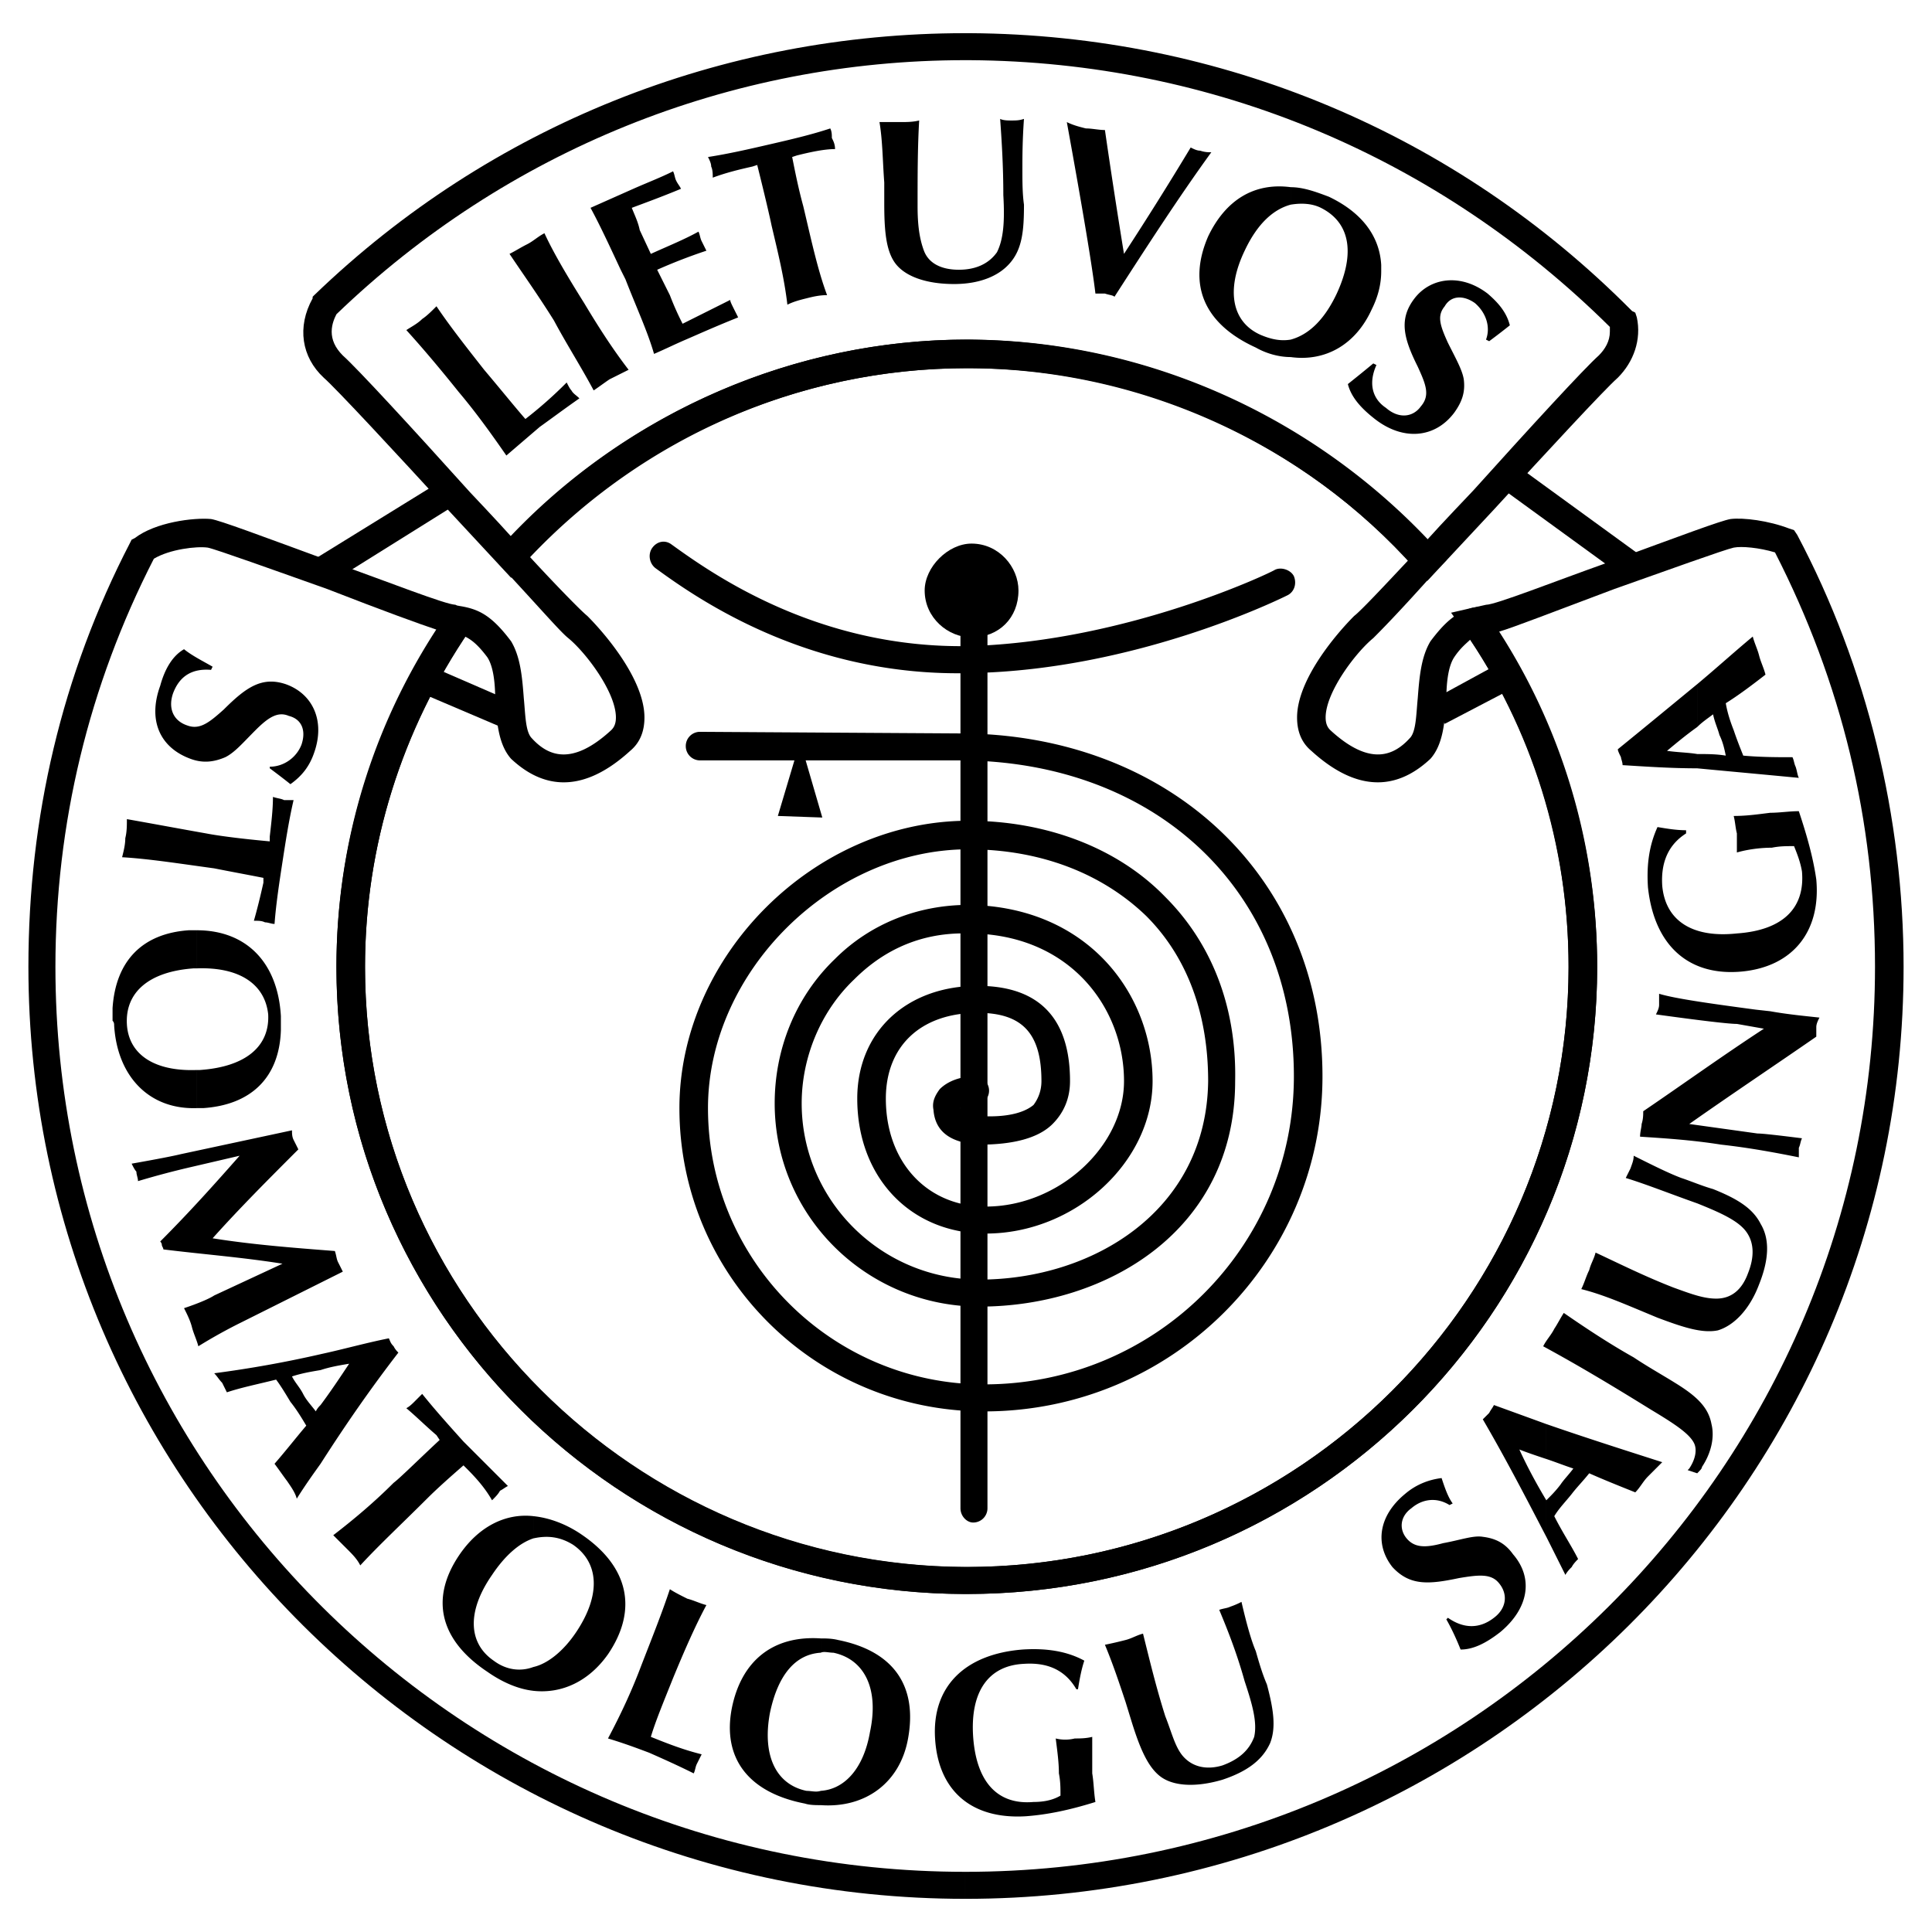 <svg xmlns="http://www.w3.org/2000/svg" width="2500" height="2500" viewBox="0 0 192.756 192.756"><g fill-rule="evenodd" clip-rule="evenodd"><path fill="#fff" d="M0 0h192.756v192.756H0V0z"/><path d="M68.42 74.438a1.42 1.42 0 0 0 1.424 1.426h25.822c19.644 0 33.425 12.989 33.425 31.523 0 16.951-13.781 30.732-30.891 30.732-15.208 0-27.564-12.355-27.564-27.562 0-13.625 12.356-25.822 25.979-25.822 7.132 0 13.31 2.376 17.744 6.652 4.119 4.12 6.178 9.822 6.178 16.477-.158 12.988-11.564 19.801-22.812 19.801-9.819 0-17.741-7.92-17.741-17.584 0-4.594 1.901-9.188 5.228-12.355 2.217-2.218 5.861-4.753 11.404-4.595 10.14 0 15.527 7.447 15.527 14.734 0 6.494-6.496 12.514-13.785 12.514-5.861 0-9.977-4.436-9.977-10.771 0-5.229 3.485-8.555 9.188-8.555 4.436 0 6.336 2.059 6.336 6.812 0 .951-.316 1.742-.791 2.377-.951.791-2.695 1.266-5.389 1.107-1.583 0-1.743-.477-1.899-.791.156-.16.633-.316 1.424-.316.793 0 1.428-.635 1.428-1.426 0-.793-.635-1.428-1.428-1.428-1.424 0-2.692.477-3.485 1.268-.473.635-.791 1.268-.634 2.061.162 2.217 1.743 3.326 4.594 3.484 3.328 0 5.863-.633 7.289-2.059 1.107-1.109 1.742-2.535 1.742-4.277 0-7.922-4.912-9.506-9.188-9.506-7.129 0-12.039 4.596-12.039 11.248 0 7.922 5.384 13.465 12.828 13.465 8.873 0 16.637-7.129 16.637-15.207 0-8.555-6.338-17.425-18.378-17.584-5.068 0-9.819 1.901-13.304 5.387-3.962 3.801-6.021 9.03-6.021 14.415 0 11.248 9.188 20.277 20.434 20.277 12.676 0 25.506-7.604 25.506-22.494.16-7.447-2.375-13.783-6.969-18.376-4.754-4.911-11.883-7.604-19.646-7.604-15.364 0-28.83 13.465-28.83 28.674 0 16.791 13.625 30.256 30.416 30.256 18.693 0 33.742-15.049 33.742-33.426 0-19.802-15.207-34.217-36.277-34.217l-25.822-.159a1.416 1.416 0 0 0-1.425 1.424zM65.094 54.636c-.475.632-.318 1.583.316 2.058 4.119 3.01 15.366 10.931 31.524 10.457 16.476-.317 30.89-7.446 31.525-7.763.633-.317.951-1.109.633-1.901-.316-.633-1.268-.95-1.9-.633-.16.158-14.574 7.128-30.415 7.604-15.207.316-25.822-7.288-29.782-10.139-.634-.475-1.427-.317-1.901.317z"/><path d="M172.656 51.784c-.953.159-4.754 1.584-12.516 4.436-4.91 1.743-10.93 4.119-11.881 4.119l-1.426.317-2.059.475 1.266 1.743c6.812 9.823 10.457 21.544 10.457 33.584 0 32.949-26.93 59.881-60.039 59.881h-.159v2.693h.159c34.691 0 62.891-28.041 62.891-62.574 0-11.881-3.486-23.446-9.822-33.425 1.584-.476 5.227-1.901 11.564-4.278 4.912-1.743 11.088-3.959 11.879-4.118.793-.159 2.535 0 4.121.475 6.652 12.99 9.979 26.772 9.979 41.346 0 49.9-40.711 90.295-90.77 90.295v2.695c51.641 0 93.622-41.664 93.622-92.99 0-14.891-3.643-29.94-10.611-43.089l-.318-.474-.475-.159c-2.061-.794-4.594-1.11-5.862-.952zM96.3 156.338c-32.952-.158-59.88-26.932-59.88-59.881 0-12.04 3.642-23.604 10.455-33.584l.949-1.426s-.949-.317-1.424-.634c-.317 0-.95-.475-.95-.475-.952 0-6.97-2.376-11.882-4.119-7.763-2.852-11.566-4.277-12.513-4.436-1.743-.158-5.546.317-7.607 1.901l-.315.159-.159.316c-6.811 13.15-10.14 27.407-10.14 42.298 0 51.326 41.982 92.99 93.466 92.99v-2.695c-50.059 0-90.771-40.395-90.771-90.295 0-14.257 3.326-28.04 9.821-40.712 1.583-.95 4.278-1.268 5.387-1.108.792.158 6.97 2.375 11.88 4.118 5.702 2.218 9.188 3.485 11.091 4.119-6.654 9.98-10.14 21.544-10.14 33.584 0 34.533 28.199 62.574 62.731 62.574v-2.694h.001zM96.777 36.735c17.108 0 33.266 7.445 44.514 20.119l1.107 1.109 6.652-7.128c5.227-5.704 11.09-12.04 12.359-13.149 1.582-1.584 2.373-3.802 1.898-6.02l-.156-.475-.318-.158C145.25 13.291 121.807 3.468 96.777 3.31v2.694c24.237.158 46.731 9.662 63.84 26.613v.476c0 .95-.477 1.742-1.109 2.375-1.426 1.268-6.811 7.129-12.516 13.465 0 0-3.326 3.485-4.594 4.911-11.881-12.515-28.357-19.802-45.622-19.96v2.851h.001zm-65.425-7.287l-.16.159v.158c-1.583 2.852-1.108 5.861 1.109 7.92 1.268 1.109 7.288 7.604 12.516 13.307l6.178 6.654.949-1.267c11.405-12.516 27.722-19.644 44.515-19.644h.318v-2.852h-.318c-17.109 0-33.583 7.128-45.464 19.643-1.268-1.425-4.119-4.434-4.119-4.434-5.703-6.338-11.246-12.357-12.673-13.625-.793-.792-1.111-1.584-1.111-2.375 0-.793.318-1.427.477-1.743C50.52 15.033 72.854 6.003 96.3 6.003h.477V3.31H96.3c-24.236 0-47.366 9.188-64.948 26.138z"/><path d="M96.459 159.031c34.691 0 62.891-28.041 62.891-62.574 0-12.674-3.805-24.872-10.93-35.167l-.635-.793-.951.159c-1.584.475-2.693 1.426-4.117 3.326-.951 1.584-1.109 3.644-1.27 5.704-.156 1.583-.156 3.326-.791 3.96-1.586 1.742-3.959 2.851-7.922-.792-.156-.157-.475-.475-.475-1.268 0-2.534 3.01-6.494 4.752-7.921.635-.633 2.535-2.534 6.34-6.811l.949-.951-.793-.951c-12.039-13.306-29.148-21.068-47.049-21.068v2.852c16.635 0 32.633 6.97 44.039 19.168-2.375 2.534-4.754 5.069-5.385 5.544-1.744 1.743-5.703 6.336-5.703 10.138 0 1.426.473 2.536 1.424 3.327 5.385 4.911 9.348 3.168 11.883.792 1.266-1.426 1.424-3.644 1.584-5.862 0-1.583.158-3.326.791-4.277.633-.95 1.268-1.425 1.586-1.742 6.492 9.663 9.82 20.911 9.82 32.633 0 32.949-26.93 59.881-60.039 59.881v2.693h.001zM49.886 54.636l-.793.792.793.951c4.119 4.435 6.018 6.653 6.811 7.286 1.742 1.427 4.753 5.387 4.753 7.921 0 .793-.318 1.11-.476 1.268-3.962 3.643-6.338 2.535-7.922.792-.633-.634-.633-2.377-.79-3.96-.159-2.06-.318-4.119-1.268-5.704-1.902-2.534-3.17-3.168-4.912-3.485l-.95-.158-.476.792C37.37 71.586 33.567 83.784 33.567 96.458c0 34.533 28.199 62.574 62.89 62.574v-2.693c-33.11 0-60.039-26.932-60.039-59.881 0-11.723 3.485-23.129 9.98-32.95.634.317 1.268.792 2.218 2.059.633.951.792 2.693.792 4.277.157 2.218.316 4.436 1.584 5.862 2.533 2.376 6.495 4.119 11.881-.792.95-.792 1.424-1.901 1.424-3.327 0-3.802-3.959-8.396-5.702-10.138-.792-.634-3.962-3.96-5.705-5.861C64.3 43.547 79.984 36.735 96.459 36.735v-2.852c-17.584 0-34.691 7.605-46.573 20.753zM53.846 42.596c-1.109.951-2.218 1.9-3.326 2.852-1.427-2.06-3.01-4.277-4.752-6.337-1.902-2.376-3.645-4.436-5.228-6.178.475-.317 1.109-.634 1.583-1.109.477-.317.952-.792 1.424-1.268 1.27 1.901 3.012 4.119 4.755 6.336 1.741 2.059 3.008 3.644 4.117 4.912a42.37 42.37 0 0 0 4.119-3.644c.159.316.318.634.475.792.162.317.477.476.793.793-1.584 1.109-2.852 2.06-3.96 2.851zM60.815 37.844c-.475.317-1.108.792-1.583 1.108-1.268-2.375-2.694-4.593-3.962-6.97-1.582-2.534-3.167-4.751-4.435-6.653.634-.317 1.108-.634 1.742-.951s1.111-.792 1.743-1.108c.95 2.059 2.376 4.436 3.962 6.969 1.424 2.377 2.849 4.595 4.434 6.654l-1.901.951zM68.42 33.883c-1.109.476-2.059.951-3.167 1.426-.634-2.217-1.742-4.593-2.851-7.444l-.477-.952c-1.109-2.376-2.061-4.435-3.008-6.178l4.276-1.901c1.426-.632 2.692-1.108 3.959-1.742.159.316.159.634.318.951.156.317.315.476.475.792-1.902.792-3.645 1.427-4.912 1.901.315.792.633 1.426.792 2.217l1.109 2.377c1.743-.792 3.326-1.426 4.752-2.218.157.317.157.634.318.95l.473.951a54.34 54.34 0 0 0-4.91 1.901l1.266 2.535a28.275 28.275 0 0 0 1.27 2.852c1.266-.634 2.852-1.426 4.75-2.377 0 .159.159.476.318.793.157.317.318.633.475.949-2.375.95-4.118 1.742-5.226 2.217zM79.509 15.507l-.475.158c.316 1.584.632 3.168 1.109 4.91.791 3.328 1.427 6.337 2.376 8.872-.792 0-1.426.159-2.058.317-.634.158-1.268.317-1.904.634-.316-2.693-.949-5.228-1.582-7.92-.161-.792-.636-2.852-1.427-6.02l-.477.158c-1.424.317-2.692.634-3.959 1.109 0-.317 0-.792-.157-1.109 0-.316-.159-.633-.318-.951 2.058-.317 4.119-.792 6.177-1.267 2.062-.476 4.119-.951 6.021-1.584.159.317.159.633.159.951.157.316.318.633.318 1.108-1.109.001-2.536.318-3.803.634zM102.004 16.933c0 1.109 0 2.376.158 3.485 0 2.534-.158 4.436-1.428 5.861-1.105 1.268-3.01 2.059-5.542 2.059-2.852 0-4.912-.792-5.862-2.059s-1.108-3.328-1.108-6.02V18.2c-.159-2.06-.159-4.12-.476-6.021h2.061c.632 0 1.265 0 1.899-.158-.159 2.693-.159 5.544-.159 8.553 0 1.743.159 3.17.633 4.437.475 1.268 1.743 1.901 3.485 1.901 1.742 0 3.011-.633 3.8-1.743.637-1.267.795-3.01.637-5.703 0-2.852-.158-5.386-.318-7.604.318.159.793.159 1.109.159.477 0 .793 0 1.268-.159-.157 2.22-.157 3.804-.157 5.071zM111.191 29.607c-.158-.159-.477-.159-.951-.317h-.949c-.318-2.694-1.268-8.397-2.854-17.11.637.317 1.27.476 1.902.634.633 0 1.27.159 1.9.159a704.016 704.016 0 0 0 1.902 12.356 344.89 344.89 0 0 0 6.654-10.613c.314.158.633.317.949.317.475.158.791.158 1.109.158-3.328 4.594-6.494 9.504-9.662 14.416zM133.369 29.29c-1.27 2.692-2.852 4.118-4.594 4.593v1.743c3.484.475 6.494-1.267 8.078-4.752.637-1.267.951-2.535.951-3.802v-.634c-.158-2.851-1.9-5.228-5.227-6.812-1.268-.476-2.535-.95-3.803-.95v1.743c.951-.158 2.059-.158 3.01.316 2.853 1.426 3.486 4.435 1.585 8.555zm-4.594 4.593c-.951.159-1.9 0-3.01-.476-2.85-1.267-3.484-4.435-1.584-8.396 1.268-2.693 2.85-4.119 4.594-4.594v-1.743c-3.643-.475-6.494 1.268-8.238 4.911-2.059 4.752-.473 8.713 4.752 11.089 1.111.634 2.377.951 3.486.951v-1.742zM137.172 41.805c-1.428-1.11-2.377-2.218-2.695-3.485.793-.635 1.586-1.268 2.535-2.06l.316.158c-.791 1.743-.475 3.328.953 4.277 1.266 1.11 2.693.951 3.484-.158.951-1.109.475-2.217-.318-3.959-1.426-2.853-1.9-4.753-.316-6.812 1.586-2.059 4.594-2.534 7.289-.475 1.107.949 1.898 1.9 2.217 3.167a73.354 73.354 0 0 1-2.061 1.584l-.316-.159c.475-1.267 0-2.693-1.107-3.644-1.111-.792-2.377-.792-3.012.317-.789.951-.475 1.901.318 3.644.791 1.584 1.426 2.693 1.582 3.644.16 1.267-.156 2.218-.949 3.327-1.901 2.534-5.071 2.851-7.92.634zM15.985 68.417c.475-1.742 1.268-3.009 2.376-3.644.79.635 1.742 1.109 2.851 1.743l-.156.317c-1.904-.159-3.17.634-3.803 2.376-.478 1.426 0 2.692 1.427 3.168 1.266.475 2.217-.317 3.642-1.585 2.22-2.217 3.803-3.326 6.179-2.534 2.692.951 3.96 3.644 2.852 6.811-.478 1.426-1.268 2.377-2.376 3.168-.793-.633-1.427-1.108-2.061-1.583v-.159c1.427 0 2.694-.95 3.169-2.217.475-1.426 0-2.535-1.268-2.851-1.109-.475-2.059.158-3.326 1.425-1.268 1.268-2.061 2.217-3.01 2.693-1.109.475-2.22.634-3.485.158-3.011-1.107-4.279-3.8-3.011-7.286zM26.281 88.061v-.476c-1.584-.315-3.327-.632-4.91-.949-3.485-.476-6.495-.951-9.189-1.11.159-.633.318-1.267.318-1.9.159-.634.159-1.268.159-1.901 2.692.476 5.227.951 7.919 1.427.793.157 2.852.475 6.336.791v-.476c.159-1.426.318-2.692.318-3.96.475.159.79.159 1.108.317h.95c-.475 2.059-.791 4.118-1.109 6.178-.315 2.06-.634 4.119-.791 6.179-.317 0-.633-.159-.951-.159-.316-.158-.634-.158-1.108-.158.318-1.11.634-2.377.95-3.803zM19.945 106.754h-.316v3.803h.632c4.755-.316 7.606-3.012 7.763-7.764v-.951-.475c-.315-5.385-3.482-8.555-8.395-8.555v3.803c4.278-.158 6.812 1.584 7.129 4.594.157 3.168-2.217 5.229-6.813 5.545zm-.317 0c-4.278.158-6.813-1.584-6.97-4.596-.159-3.166 2.217-5.227 6.654-5.543h.315v-3.803h-.793c-4.593.317-7.286 3.011-7.604 7.764v1.266c.159.16.159.316.159.477.316 5.068 3.485 8.396 8.238 8.238v-3.803h.001zM19.151 132.416c-.157-.633-.472-1.268-.79-1.9 1.426-.475 2.535-.951 3.01-1.268l6.811-3.168c-3.96-.635-8.079-.951-11.882-1.426 0-.158-.157-.316-.157-.475s-.158-.316-.158-.316c3.01-3.012 5.545-5.861 7.922-8.555l-4.755 1.107a86.09 86.09 0 0 0-5.384 1.426c0-.314-.159-.633-.159-.949-.159-.158-.318-.477-.475-.793 2.694-.475 4.275-.791 4.91-.949l11.089-2.377c0 .316 0 .633.159.951.159.316.318.633.475.949-3.008 3.01-5.859 5.861-8.554 8.871 3.96.635 8.079.951 12.198 1.27.159.475.159.791.315 1.107.162.316.319.635.478.951l-10.139 5.068a51.477 51.477 0 0 0-4.276 2.377c-.161-.633-.476-1.266-.638-1.901zM31.983 136.693c.952-.316 1.903-.475 2.851-.633-.948 1.426-1.899 2.852-2.851 4.119v5.861c2.535-3.961 5.071-7.605 7.763-11.09-.157-.158-.316-.316-.475-.633-.319-.316-.319-.475-.476-.793-2.376.477-4.594 1.109-6.813 1.584v1.585h.001zm-.475 4.119c-.475-.633-.949-1.109-1.268-1.742-.316-.635-.791-1.109-1.108-1.742.952-.316 1.901-.477 2.851-.635v-1.584a113.867 113.867 0 0 1-10.612 1.902c.316.316.475.633.793.949l.472.951c1.427-.477 3.013-.793 4.912-1.268.475.633.952 1.426 1.427 2.217.633.793 1.108 1.584 1.583 2.377-.95 1.109-2.059 2.535-3.168 3.803.476.633.791 1.107 1.267 1.742.318.475.792 1.109.951 1.742.791-1.268 1.583-2.377 2.375-3.484v-5.861c-.157.159-.316.317-.475.633zM46.559 146.516l-.318-.316c-1.267 1.109-2.533 2.219-3.642 3.326-2.538 2.535-4.755 4.594-6.655 6.654-.315-.635-.792-1.109-1.267-1.586-.475-.475-.953-.949-1.427-1.426 2.061-1.582 4.122-3.324 6.021-5.227.633-.475 2.217-2.059 4.593-4.277l-.318-.477c-1.109-.949-2.058-1.9-3.008-2.691.318-.158.634-.477.792-.635.316-.316.473-.475.791-.791 1.268 1.584 2.694 3.168 4.119 4.752l4.435 4.436c-.315.16-.475.316-.791.475-.159.316-.475.635-.793.951-.632-1.11-1.423-2.059-2.532-3.168zM57.489 162.832c-1.267 1.9-2.854 3.168-4.278 3.486v2.375c2.852.316 5.543-.951 7.447-3.645 3.008-4.434 2.058-8.711-2.538-11.881-1.583-1.107-3.324-1.742-4.91-1.9v2.219c1.424-.318 2.692-.158 3.962.633 2.535 1.742 2.853 4.912.317 8.713zm-4.278 3.486c-1.268.473-2.692.316-3.96-.635-2.535-1.742-2.692-4.91-.159-8.553 1.268-1.902 2.692-3.17 4.119-3.645v-2.219c-2.851-.316-5.543 1.109-7.444 3.961-2.852 4.275-1.902 8.396 2.851 11.562 1.583 1.111 3.167 1.744 4.593 1.902v-2.373zM64.776 174.873c-1.266-.477-2.536-.951-4.117-1.426 1.266-2.377 2.375-4.754 3.326-7.287 1.109-2.854 2.058-5.229 2.849-7.605.477.318 1.111.633 1.745.949.634.16 1.266.477 1.899.635-1.109 2.061-2.217 4.594-3.326 7.287-.95 2.377-1.742 4.277-2.217 5.861 1.583.635 3.169 1.268 5.071 1.742-.161.318-.318.635-.477.951-.159.316-.159.635-.316.951-1.587-.792-3.011-1.427-4.437-2.058zM86.796 172.812c-.634 3.643-2.535 5.703-4.911 5.861v1.426c4.435.316 7.922-2.219 8.713-6.652.95-5.229-1.427-8.715-6.971-9.822-.634-.16-1.268-.16-1.742-.16v1.426c.318-.158.792 0 1.265 0 3.013.634 4.596 3.486 3.646 7.921zm-4.911 5.862c-.475.158-.952 0-1.425 0-3.012-.633-4.437-3.484-3.646-7.762.793-3.803 2.536-5.863 5.071-6.021v-1.426c-4.752-.316-7.922 2.219-8.872 6.971-.949 4.912 1.586 8.396 7.289 9.506.474.158 1.109.158 1.583.158v-1.426zM108.973 176.932c.158.949.158 1.9.318 2.852-2.535.791-4.752 1.266-6.971 1.426-5.386.316-8.712-2.535-9.028-7.762-.318-5.07 2.849-8.398 8.712-8.873 2.375-.156 4.434.158 6.178 1.109-.316.951-.475 1.902-.633 2.852h-.16c-1.107-1.9-2.85-2.693-5.227-2.535-3.484.16-5.385 2.693-5.07 7.287.316 4.436 2.375 6.812 6.021 6.496.949 0 1.9-.16 2.691-.635 0-.791 0-1.426-.158-2.217 0-1.109-.158-2.219-.316-3.484a3.915 3.915 0 0 0 1.9 0c.477 0 1.109 0 1.742-.16l.001 3.644zM125.289 164.732c.318 1.109.635 2.219 1.111 3.328.631 2.375.949 4.275.316 5.861-.793 1.742-2.377 2.852-4.754 3.643-2.693.793-4.912.635-6.18-.316-1.266-.951-2.059-2.852-2.852-5.387l-.633-2.059c-.631-1.9-1.266-3.803-2.059-5.703a39.689 39.689 0 0 0 2.059-.475c.633-.16 1.111-.477 1.742-.635.635 2.535 1.27 5.229 2.221 8.238.633 1.584.949 3.01 1.742 3.961.949 1.107 2.375 1.426 3.959.949 1.742-.635 2.695-1.584 3.17-2.852.316-1.426-.158-3.168-.951-5.545-.791-2.852-1.744-5.227-2.537-7.127.477-.16.793-.16 1.109-.316a7.73 7.73 0 0 0 1.111-.477c.477 2.061.951 3.805 1.426 4.912zM149.684 162.832c-1.424 1.109-2.691 1.742-3.959 1.742-.316-.791-.791-1.9-1.424-3.01l.158-.158c1.582 1.109 3.168 1.109 4.592 0 1.268-.951 1.426-2.375.477-3.484-.793-.951-2.061-.791-3.959-.477-3.014.635-4.912.793-6.654-1.107-1.742-2.219-1.424-5.07 1.268-7.289 1.109-.949 2.373-1.424 3.645-1.582.314.951.633 1.9 1.107 2.533l-.316.16c-1.266-.793-2.693-.635-3.801.314-1.109.793-1.27 2.061-.479 3.012.793.949 1.902.949 3.645.475 1.742-.316 3.01-.793 3.959-.633 1.27.158 2.221.633 3.012 1.742 2.057 2.375 1.58 5.385-1.271 7.762zM156.973 146.516c-.475.633-.953 1.109-1.268 1.584-.475.633-.951 1.109-1.428 1.584v3.645c.637 1.266 1.268 2.533 1.904 3.803.158-.318.473-.635.633-.793.158-.318.477-.635.633-.793-.633-1.268-1.584-2.693-2.377-4.277.475-.793 1.111-1.424 1.744-2.219.477-.631 1.109-1.266 1.742-2.059 1.426.635 3.01 1.268 4.596 1.902.475-.475.791-1.109 1.266-1.584l1.424-1.426c-3.957-1.268-7.918-2.535-11.564-3.803v3.484c.952.319 1.742.635 2.695.952zm-2.696 3.168c-.949-1.584-1.898-3.326-2.691-5.068.793.316 1.742.633 2.691.949v-3.484a3261.65 3261.65 0 0 0-5.227-1.9c-.156.316-.316.475-.475.791-.156.158-.316.316-.635.635 2.221 3.801 4.277 7.762 6.336 11.723v-3.646h.001zM162.992 135.426c1.426.951 2.85 1.744 4.119 2.535 2.059 1.268 3.326 2.377 3.643 4.119.318 1.268 0 2.852-.949 4.277 0 .158-.16.316-.475.633l-.953-.316.16-.158c.633-.951.793-1.9.477-2.535-.477-.949-1.902-1.9-4.277-3.326-3.326-2.059-6.973-4.277-10.773-6.336.314-.635.791-1.109 1.107-1.744.316-.473.635-1.107.949-1.584 2.062 1.425 4.437 3.011 6.972 4.435zM167.744 117.527c.951.314 2.061.791 3.17 1.107 2.375.949 3.959 1.9 4.752 3.484.949 1.584.791 3.645-.16 6.02-.949 2.535-2.535 4.119-4.119 4.594-1.582.318-3.484-.316-6.018-1.266l-1.902-.793c-1.9-.791-3.801-1.584-5.703-2.059.318-.633.477-1.268.793-1.9.158-.635.477-1.109.633-1.744 2.377 1.109 4.912 2.377 7.764 3.486 1.742.633 3.01 1.107 4.275 1.107 1.428 0 2.535-.791 3.17-2.533.633-1.586.633-3.01-.16-4.119s-2.535-1.9-4.908-2.852c-2.695-.951-5.07-1.902-7.129-2.533.156-.318.316-.635.473-.951.16-.477.318-.793.318-1.268 1.9.951 3.486 1.744 4.751 2.22zM175.188 100.734l1.428.158c1.742.316 3.484.475 4.912.633-.16.316-.316.633-.316.951v.951c-4.119 2.852-8.396 5.701-12.674 8.713l6.811.949c.475 0 1.9.158 4.436.477-.158.316-.158.633-.314.949v.951c-2.377-.475-4.912-.951-7.766-1.268-3.008-.475-5.699-.633-8.076-.793 0-.475.156-.949.156-1.266.16-.477.16-.951.16-1.27 3.959-2.691 7.918-5.543 12.041-8.236l-2.695-.477c-.791 0-3.484-.316-8.078-.949.158-.316.316-.633.316-.949v-1.109c1.582.476 4.909.951 9.659 1.585zM176.615 81.091c.949 0 1.902-.159 2.854-.159.791 2.376 1.424 4.594 1.742 6.812.475 5.228-2.377 8.713-7.447 9.188-5.227.477-8.713-2.534-9.346-8.396-.158-2.376.158-4.277.951-6.02.949.159 1.9.317 2.852.317v.317c-1.742 1.108-2.535 2.851-2.379 5.228.318 3.484 3.01 5.227 7.447 4.751 4.594-.317 6.811-2.534 6.494-6.177-.158-.951-.473-1.742-.791-2.535-.791 0-1.428 0-2.219.158-1.107 0-2.375.159-3.484.476v-1.9c-.158-.635-.158-1.11-.318-1.743 1.267 0 2.377-.159 3.644-.317zM170.914 71.269c.158.792.473 1.427.633 2.059.314.634.475 1.268.633 2.06-.951-.158-1.9-.158-2.85-.158v1.426c3.326.316 6.811.633 10.139.951-.158-.317-.158-.634-.318-1.11-.158-.316-.158-.632-.316-.95-1.426 0-3.168 0-4.91-.159-.316-.792-.635-1.584-.953-2.535-.314-.792-.633-1.742-.791-2.693 1.266-.792 2.535-1.743 3.961-2.851-.156-.634-.475-1.268-.635-1.9-.158-.635-.475-1.268-.633-1.902-1.902 1.584-3.645 3.168-5.543 4.752v4.277c.474-.475.948-.792 1.583-1.267zm-1.584 3.96c-.953-.159-1.902-.159-3.012-.317.951-.792 1.902-1.585 3.012-2.376v-4.277c-2.695 2.218-5.387 4.437-7.92 6.494 0 .159.156.476.314.793 0 .158.16.475.16.792 2.533.158 4.908.317 7.445.317v-1.426h.001z"/><path d="M98.836 58.913c0 1.109-.793 1.9-1.902 1.9-.952 0-1.901-.791-1.901-1.9 0-.95.949-1.901 1.901-1.901 1.109-.001 1.902.95 1.902 1.901z"/><path d="M101.613 58.914c0 2.729-1.951 4.677-4.679 4.677-2.344 0-4.68-1.947-4.68-4.677 0-2.339 2.336-4.68 4.68-4.68 2.728 0 4.679 2.341 4.679 4.68z"/><path d="M95.826 61.29v89.185c0 .793.633 1.428 1.266 1.428.795 0 1.428-.635 1.428-1.428V61.29a1.42 1.42 0 0 0-1.428-1.426c-.633 0-1.266.633-1.266 1.426zM79.827 73.962l2.215 7.604-4.435-.158 2.22-7.446zM31.192 55.903l1.584 2.376 12.675-7.921-1.427-2.376-12.832 7.921zM149.684 48.616l12.201 8.871 1.582-2.218-12.197-8.871-1.586 2.218zM142.873 69.843l1.268 2.376 6.97-3.642-1.267-2.536-6.971 3.802zM41.805 69.051l8.556 3.645 1.108-2.536-8.395-3.643-1.269 2.534z"/></g></svg>